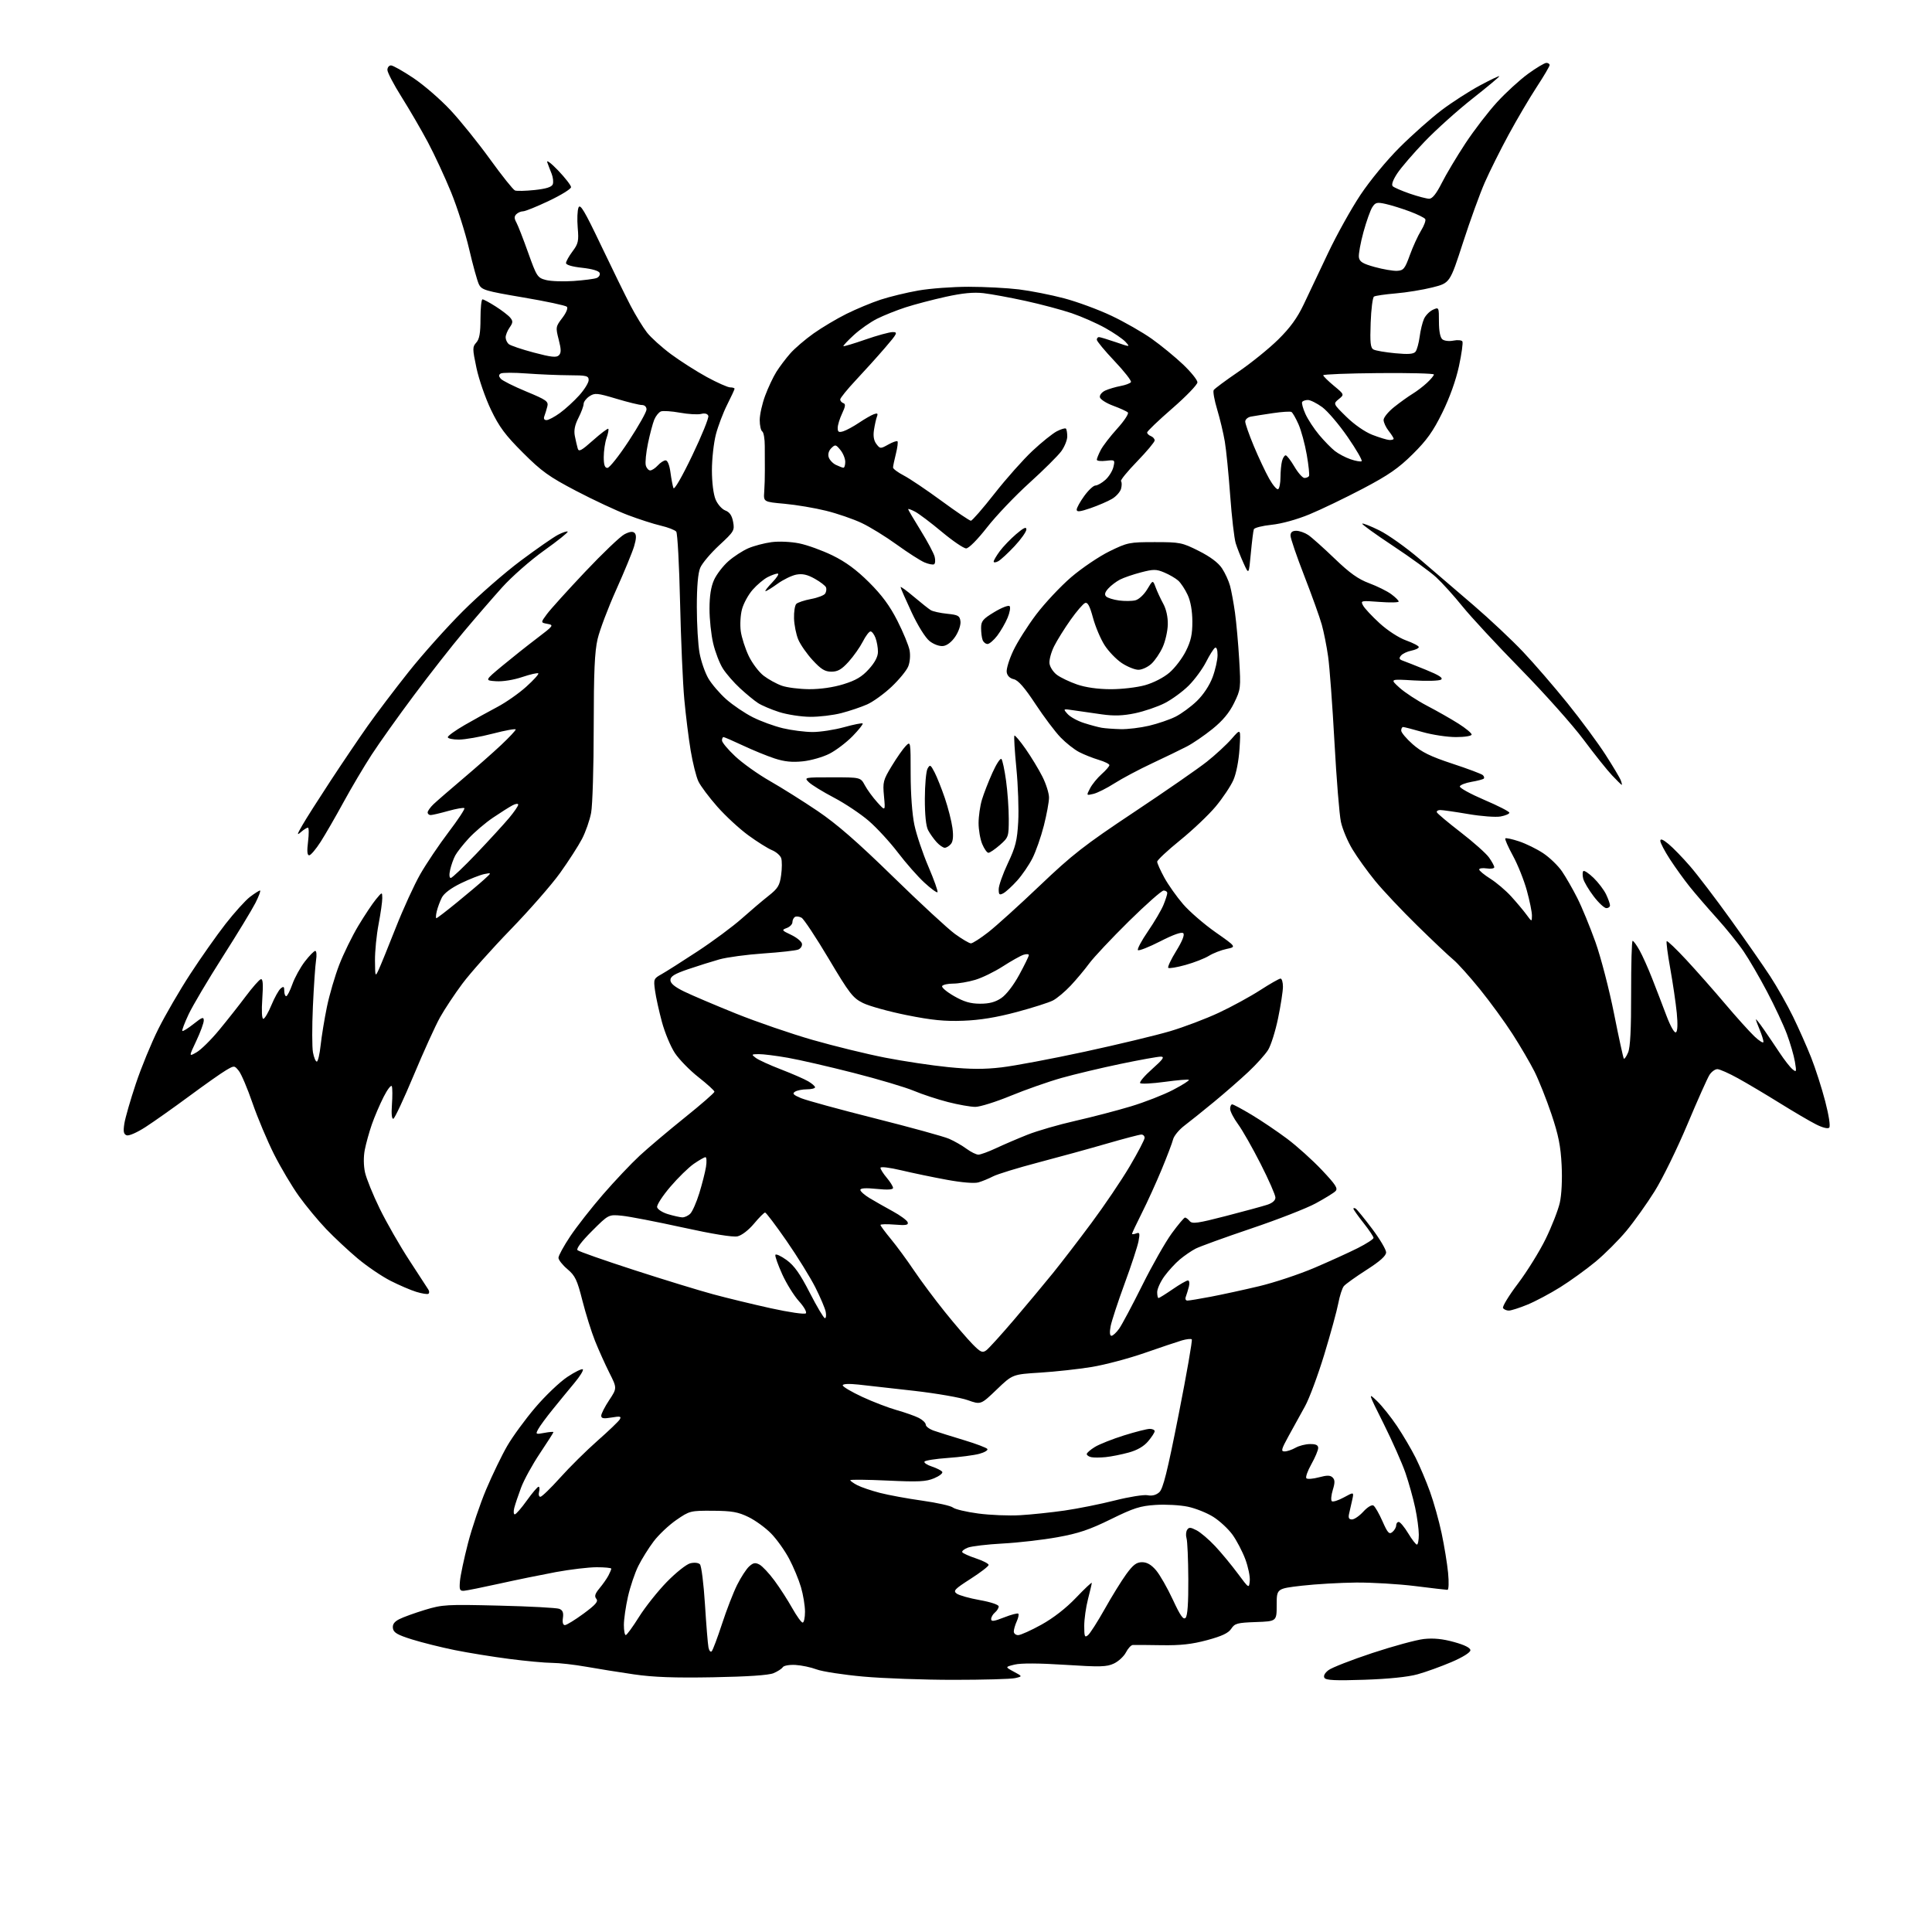 <?xml version="1.0" encoding="UTF-8" standalone="no"?>
<svg 
  version="1.1" 
  xmlns="http://www.w3.org/2000/svg" 
  xmlns:xlink="http://www.w3.org/1999/xlink" 
  xmlns:svg="http://www.w3.org/2000/svg"
  xmlns:rdf="http://www.w3.org/1999/02/22-rdf-syntax-ns#"
  xmlns:cc="http://creativecommons.org/ns#"
  xmlns:dc="http://purl.org/dc/elements/1.1/"
  viewBox="0 0 768 768"
  width="768"
  height="768"
>
<style>svg {background-color: white; }</style>"
<path stroke="none" fill="black" fill-rule="evenodd" d="M379.00,667.76C367.18,667.76 351.02,667.18 343.09,666.46C335.17,665.74 326.84,664.46 324.59,663.61C322.34,662.76 318.56,661.97 316.18,661.84C313.79,661.71 311.55,662.11 311.16,662.74C310.78,663.36 309.12,664.43 307.48,665.12C305.54,665.93 297.15,666.49 283.50,666.74C268.15,667.02 259.67,666.71 252.00,665.59C246.22,664.75 237.68,663.38 233.00,662.55C228.32,661.72 222.23,661.03 219.46,661.02C216.69,661.01 209.04,660.30 202.46,659.45C195.88,658.60 186.13,657.02 180.78,655.94C175.44,654.86 167.79,652.95 163.78,651.70C157.97,649.88 156.44,648.99 156.19,647.27C155.97,645.74 156.70,644.69 158.69,643.66C160.23,642.86 164.83,641.20 168.89,639.96C175.88,637.84 177.49,637.75 198.39,638.26C210.55,638.55 221.33,639.13 222.34,639.54C223.69,640.09 224.07,641.05 223.77,643.14C223.50,644.95 223.79,646.00 224.56,646.00C225.23,646.00 228.56,643.95 231.97,641.45C236.81,637.88 237.91,636.60 237.05,635.56C236.21,634.55 236.52,633.53 238.32,631.36C239.63,629.79 241.22,627.52 241.85,626.32C242.48,625.11 243.00,623.88 243.00,623.57C243.00,623.25 240.39,623.00 237.19,623.00C234.00,623.00 226.69,623.87 220.94,624.93C215.20,626.00 205.10,628.06 198.50,629.53C191.90,630.99 185.60,632.26 184.50,632.35C182.76,632.48 182.54,631.99 182.84,628.50C183.03,626.30 184.46,619.55 186.02,613.50C187.58,607.45 190.85,597.77 193.29,592.00C195.74,586.23 199.48,578.48 201.62,574.79C203.75,571.10 208.77,564.24 212.76,559.54C216.75,554.85 222.50,549.36 225.53,547.35C228.55,545.34 231.32,543.99 231.68,544.34C232.03,544.70 230.53,547.13 228.34,549.74C226.16,552.36 222.28,557.08 219.73,560.24C217.17,563.39 214.57,566.94 213.94,568.12C212.84,570.17 212.94,570.23 216.39,569.59C218.38,569.21 220.00,569.09 220.00,569.30C220.00,569.52 217.57,573.32 214.61,577.75C211.64,582.18 208.28,588.30 207.14,591.36C205.99,594.42 204.77,598.06 204.42,599.46C204.07,600.86 204.17,601.99 204.64,601.98C205.11,601.97 207.27,599.49 209.42,596.48C211.58,593.47 213.68,591.00 214.08,591.00C214.48,591.00 214.58,591.90 214.29,593.00C214.00,594.10 214.24,595.00 214.81,595.00C215.39,595.00 218.93,591.57 222.68,587.39C226.43,583.20 233.10,576.61 237.50,572.73C241.90,568.86 245.89,565.04 246.36,564.24C247.08,563.03 246.54,562.90 243.11,563.48C239.90,564.02 239.00,563.86 239.00,562.76C239.00,561.98 240.42,559.20 242.16,556.58C245.31,551.81 245.31,551.81 242.21,545.66C240.51,542.27 237.95,536.58 236.52,533.00C235.09,529.42 232.84,522.23 231.51,517.00C229.42,508.74 228.64,507.11 225.55,504.50C223.60,502.85 222.00,500.82 222.00,499.99C222.00,499.16 224.09,495.33 226.65,491.49C229.21,487.65 235.09,480.14 239.71,474.81C244.33,469.48 250.89,462.54 254.28,459.40C257.67,456.26 265.75,449.44 272.22,444.24C278.70,439.04 284.00,434.42 284.00,433.98C284.00,433.54 281.15,430.95 277.67,428.21C274.19,425.48 269.97,421.16 268.28,418.61C266.59,416.06 264.27,410.49 263.12,406.22C261.97,401.95 260.73,396.34 260.38,393.75C259.76,389.24 259.86,388.99 262.94,387.28C264.69,386.30 271.17,382.19 277.32,378.15C283.47,374.11 291.36,368.26 294.85,365.15C298.35,362.04 303.15,357.96 305.53,356.09C309.24,353.16 309.95,351.99 310.51,347.89C310.88,345.27 310.89,342.24 310.55,341.17C310.21,340.09 308.56,338.65 306.88,337.95C305.20,337.26 300.96,334.60 297.46,332.04C293.96,329.49 288.41,324.37 285.14,320.66C281.87,316.95 278.48,312.43 277.62,310.61C276.76,308.80 275.38,303.30 274.56,298.41C273.74,293.51 272.60,284.32 272.02,278.00C271.43,271.68 270.68,254.35 270.34,239.50C270.01,224.65 269.32,211.98 268.82,211.34C268.31,210.70 265.56,209.63 262.70,208.96C259.84,208.30 253.90,206.38 249.50,204.71C245.10,203.04 235.88,198.73 229.00,195.13C218.23,189.49 215.30,187.39 207.86,179.95C200.85,172.96 198.45,169.72 195.18,162.91C192.96,158.28 190.36,150.79 189.40,146.26C187.78,138.57 187.78,137.91 189.33,136.18C190.58,134.80 191.00,132.43 191.00,126.67C191.00,122.45 191.36,119.00 191.80,119.00C192.25,119.00 194.61,120.27 197.05,121.83C199.50,123.39 202.10,125.39 202.84,126.29C203.96,127.66 203.92,128.27 202.59,130.18C201.71,131.43 201.00,133.19 201.00,134.10C201.00,135.01 201.57,136.23 202.26,136.80C202.96,137.38 207.44,138.89 212.23,140.16C219.09,141.98 221.19,142.21 222.16,141.24C223.12,140.28 223.11,138.95 222.09,134.98C220.84,130.11 220.89,129.83 223.52,126.39C225.13,124.28 225.86,122.46 225.33,121.93C224.83,121.43 217.03,119.77 207.99,118.24C192.79,115.66 191.46,115.26 190.35,112.97C189.70,111.61 187.96,105.33 186.49,99.00C185.02,92.67 181.81,82.55 179.35,76.50C176.88,70.45 172.71,61.45 170.07,56.50C167.43,51.55 162.73,43.47 159.63,38.55C156.53,33.63 154.00,28.79 154.00,27.80C154.00,26.81 154.64,26.00 155.42,26.00C156.20,26.00 160.21,28.26 164.33,31.02C168.46,33.78 175.08,39.51 179.06,43.77C183.03,48.02 190.13,56.84 194.84,63.36C199.55,69.88 203.99,75.44 204.72,75.72C205.44,76.00 208.98,75.91 212.58,75.53C217.12,75.04 219.31,74.35 219.73,73.27C220.06,72.41 219.86,70.53 219.29,69.10C218.71,67.67 217.93,65.60 217.54,64.50C217.15,63.40 219.12,64.89 221.92,67.82C224.71,70.75 227.00,73.71 227.00,74.40C227.00,75.10 223.06,77.54 218.23,79.83C213.41,82.13 208.78,84.00 207.93,84.00C207.09,84.00 205.88,84.52 205.25,85.15C204.38,86.02 204.38,86.82 205.25,88.40C205.89,89.56 208.00,94.97 209.95,100.44C213.34,109.93 213.66,110.42 217.00,111.30C218.93,111.81 223.88,111.99 228.00,111.70C232.12,111.41 236.26,110.88 237.19,110.51C238.11,110.14 238.64,109.23 238.36,108.49C238.04,107.66 235.35,106.88 231.42,106.45C227.51,106.04 225.00,105.30 225.00,104.58C225.00,103.92 226.16,101.84 227.58,99.94C229.88,96.88 230.11,95.83 229.65,90.50C229.37,87.20 229.51,83.60 229.97,82.50C230.64,80.89 232.36,83.78 238.90,97.50C243.36,106.85 248.65,117.65 250.66,121.50C252.67,125.35 255.61,130.15 257.18,132.17C258.76,134.19 263.07,138.08 266.77,140.82C270.47,143.56 276.88,147.64 281.00,149.89C285.12,152.13 289.29,153.98 290.25,153.99C291.21,153.99 292.00,154.24 292.00,154.53C292.00,154.82 290.68,157.67 289.07,160.86C287.46,164.05 285.44,169.39 284.57,172.72C283.71,176.06 283.00,182.45 283.00,186.93C283.00,191.78 283.59,196.47 284.45,198.54C285.26,200.47 286.98,202.42 288.33,202.93C290.04,203.58 290.95,204.91 291.42,207.44C292.06,210.85 291.81,211.29 285.89,216.76C282.48,219.92 279.08,223.95 278.35,225.72C277.46,227.82 277.00,233.20 277.00,241.28C277.00,248.08 277.48,256.30 278.08,259.57C278.67,262.83 280.24,267.37 281.56,269.65C282.89,271.93 286.11,275.69 288.73,278.01C291.36,280.32 296.08,283.52 299.24,285.11C302.40,286.71 307.80,288.68 311.24,289.49C314.68,290.31 319.98,290.98 323.02,290.99C326.06,290.99 331.68,290.13 335.51,289.07C339.34,288.01 342.67,287.34 342.92,287.59C343.17,287.84 341.38,290.10 338.94,292.61C336.50,295.11 332.36,298.26 329.75,299.60C327.14,300.94 322.37,302.31 319.15,302.64C314.88,303.09 311.81,302.77 307.89,301.49C304.93,300.52 299.28,298.21 295.35,296.36C291.41,294.51 287.92,293.00 287.60,293.00C287.27,293.00 287.00,293.61 287.00,294.35C287.00,295.10 289.36,297.93 292.25,300.64C295.14,303.36 301.32,307.77 306.00,310.44C310.68,313.11 319.23,318.48 325.00,322.38C332.64,327.54 340.81,334.66 355.00,348.51C365.73,358.99 376.81,369.23 379.63,371.28C382.46,373.32 385.30,375.00 385.96,375.00C386.62,375.00 389.71,373.02 392.83,370.59C395.95,368.16 405.18,359.82 413.34,352.04C426.30,339.69 431.05,335.98 450.84,322.81C463.30,314.52 476.31,305.51 479.74,302.79C483.17,300.07 487.61,295.97 489.61,293.67C493.25,289.50 493.25,289.50 492.73,297.62C492.42,302.43 491.42,307.53 490.27,310.12C489.20,312.53 486.06,317.23 483.28,320.57C480.50,323.91 474.12,329.96 469.11,334.02C464.10,338.08 460.00,341.91 460.00,342.54C460.00,343.17 461.28,346.02 462.84,348.88C464.41,351.74 467.77,356.49 470.31,359.43C472.85,362.37 478.66,367.40 483.21,370.59C491.50,376.40 491.50,376.40 487.59,377.22C485.44,377.67 482.29,378.89 480.59,379.94C478.89,380.99 474.69,382.64 471.25,383.59C467.81,384.55 464.73,385.06 464.40,384.73C464.07,384.40 465.49,381.38 467.56,378.03C469.97,374.13 470.98,371.58 470.37,370.97C469.75,370.35 466.46,371.51 461.22,374.19C456.72,376.49 452.73,378.06 452.35,377.69C451.98,377.31 453.75,373.97 456.30,370.25C458.85,366.54 461.62,361.83 462.47,359.78C463.31,357.74 464.00,355.60 464.00,355.03C464.00,354.46 463.36,354.00 462.57,354.00C461.78,354.00 455.55,359.51 448.71,366.25C441.88,372.99 434.80,380.52 432.97,383.00C431.15,385.48 427.82,389.45 425.58,391.83C423.34,394.21 420.19,396.85 418.59,397.69C416.99,398.53 410.46,400.61 404.09,402.31C396.12,404.44 389.51,405.52 382.93,405.76C375.52,406.04 370.46,405.54 360.43,403.53C353.32,402.10 345.49,399.93 343.04,398.71C339.02,396.71 337.69,395.01 329.43,381.12C324.39,372.65 319.53,365.32 318.63,364.81C317.72,364.31 316.54,364.17 315.99,364.50C315.45,364.84 315.00,365.78 315.00,366.59C315.00,367.40 313.99,368.44 312.75,368.90C310.63,369.69 310.74,369.85 314.49,371.62C316.68,372.66 318.61,374.23 318.79,375.13C318.96,376.02 318.29,377.07 317.30,377.47C316.31,377.87 310.10,378.56 303.50,379.01C296.90,379.46 289.02,380.52 286.00,381.36C282.98,382.21 277.35,383.98 273.50,385.29C268.12,387.13 266.50,388.13 266.50,389.59C266.50,390.91 268.19,392.32 272.00,394.17C275.02,395.64 284.25,399.56 292.50,402.89C300.75,406.21 314.50,410.94 323.05,413.39C331.60,415.84 344.56,419.01 351.84,420.43C359.11,421.85 370.41,423.55 376.95,424.20C385.78,425.08 391.22,425.11 398.16,424.29C403.30,423.69 418.20,420.88 431.27,418.05C444.35,415.22 459.58,411.56 465.12,409.92C470.67,408.27 479.38,404.97 484.49,402.58C489.60,400.19 496.99,396.16 500.92,393.62C504.85,391.08 508.50,389.00 509.03,389.00C509.56,389.00 509.99,390.46 509.99,392.25C509.98,394.04 509.11,399.67 508.06,404.76C507.01,409.85 505.23,415.51 504.11,417.33C502.98,419.15 499.46,423.08 496.27,426.07C493.09,429.06 486.94,434.43 482.61,438.00C478.27,441.57 472.98,445.83 470.83,447.45C468.69,449.07 466.65,451.55 466.31,452.95C465.96,454.35 463.92,459.73 461.77,464.90C459.62,470.08 456.10,477.83 453.93,482.13C451.77,486.43 450.00,490.18 450.00,490.45C450.00,490.72 450.74,490.65 451.64,490.31C453.05,489.77 453.18,490.20 452.58,493.40C452.20,495.45 449.70,503.06 447.03,510.31C444.37,517.57 441.87,525.19 441.48,527.25C441.03,529.64 441.16,531.00 441.82,531.00C442.39,531.00 443.77,529.73 444.87,528.18C445.98,526.62 450.11,518.86 454.06,510.93C458.01,502.99 463.29,493.69 465.81,490.25C468.33,486.81 470.69,484.00 471.07,484.00C471.45,484.00 472.28,484.63 472.92,485.40C473.91,486.60 476.09,486.29 487.29,483.39C494.56,481.51 501.96,479.50 503.75,478.91C505.82,478.23 507.00,477.19 507.00,476.05C507.00,475.06 504.37,469.05 501.14,462.70C497.92,456.35 493.87,449.23 492.14,446.88C490.42,444.53 489.00,441.79 489.00,440.80C489.00,439.81 489.37,439.00 489.81,439.00C490.26,439.00 493.75,440.87 497.56,443.16C501.38,445.45 507.70,449.72 511.62,452.65C515.54,455.58 521.77,461.19 525.47,465.11C531.05,471.03 531.96,472.46 530.84,473.53C530.11,474.25 526.58,476.42 523.00,478.36C519.42,480.31 507.91,484.80 497.40,488.34C486.90,491.89 476.94,495.50 475.27,496.36C473.60,497.22 470.77,499.17 468.97,500.68C467.17,502.19 464.42,505.20 462.85,507.36C461.28,509.53 460.00,512.36 460.00,513.65C460.00,514.94 460.24,516.00 460.52,516.00C460.81,516.00 463.34,514.42 466.14,512.50C468.93,510.57 471.67,509.00 472.22,509.00C472.77,509.00 472.95,510.07 472.61,511.41C472.28,512.73 471.73,514.53 471.40,515.41C471.04,516.34 471.30,517.00 472.04,517.00C472.73,517.00 476.95,516.30 481.40,515.45C485.86,514.60 494.45,512.73 500.50,511.29C506.55,509.85 516.45,506.56 522.50,503.98C528.55,501.40 536.31,497.86 539.75,496.13C543.19,494.39 546.00,492.57 546.00,492.08C546.00,491.58 544.20,488.90 542.00,486.12C539.80,483.34 538.00,480.79 538.00,480.47C538.00,480.15 538.41,480.14 538.92,480.45C539.42,480.76 542.35,484.35 545.42,488.43C548.49,492.51 551.00,496.74 551.00,497.83C551.00,499.20 548.62,501.34 543.20,504.81C538.91,507.56 534.86,510.46 534.20,511.26C533.54,512.05 532.55,515.13 531.99,518.10C531.43,521.07 528.91,530.25 526.40,538.50C523.88,546.75 520.45,555.98 518.77,559.00C517.09,562.02 514.17,567.31 512.29,570.75C509.31,576.18 509.10,577.00 510.68,576.96C511.68,576.95 513.62,576.29 515.00,575.50C516.38,574.71 518.96,574.05 520.75,574.04C523.08,574.01 524.00,574.45 524.00,575.60C524.00,576.48 522.78,579.38 521.28,582.05C519.78,584.71 518.90,587.23 519.31,587.64C519.72,588.06 521.96,587.88 524.28,587.26C527.51,586.39 528.79,586.40 529.73,587.32C530.68,588.25 530.70,589.38 529.81,592.26C529.18,594.32 529.00,596.33 529.40,596.74C529.81,597.14 531.96,596.47 534.19,595.25C538.24,593.03 538.24,593.03 537.52,596.27C537.12,598.04 536.56,600.51 536.28,601.75C535.91,603.39 536.22,604.00 537.44,604.00C538.36,604.00 540.39,602.60 541.96,600.88C543.59,599.10 545.30,598.07 545.96,598.47C546.59,598.86 548.21,601.67 549.55,604.71C551.63,609.41 552.22,610.06 553.50,609.00C554.32,608.32 555.00,607.14 555.00,606.38C555.00,605.62 555.46,605.00 556.02,605.00C556.59,605.00 558.27,607.02 559.77,609.50C561.26,611.98 562.83,614.00 563.24,614.00C563.66,614.00 564.00,612.23 564.00,610.07C564.00,607.90 563.35,603.06 562.55,599.32C561.75,595.57 560.01,589.35 558.69,585.50C557.36,581.65 553.47,572.88 550.04,566.00C543.79,553.50 543.79,553.50 547.39,556.94C549.37,558.84 552.96,563.34 555.37,566.94C557.78,570.55 561.10,576.20 562.75,579.50C564.40,582.80 566.97,588.88 568.45,593.00C569.94,597.12 572.02,604.55 573.07,609.50C574.12,614.45 575.28,621.54 575.64,625.25C576.00,629.03 575.89,632.00 575.39,631.99C574.90,631.99 569.12,631.31 562.54,630.49C555.96,629.67 545.38,629.04 539.04,629.09C532.69,629.15 523.00,629.71 517.50,630.34C507.50,631.50 507.50,631.50 507.50,638.00C507.50,644.50 507.50,644.50 499.25,644.79C491.84,645.05 490.83,645.32 489.44,647.45C488.31,649.18 485.74,650.39 479.85,651.98C473.76,653.62 469.33,654.11 461.65,653.99C456.07,653.90 450.95,653.86 450.28,653.91C449.60,653.96 448.38,655.29 447.57,656.87C446.75,658.44 444.61,660.43 442.79,661.28C439.94,662.63 437.35,662.69 423.37,661.79C413.11,661.13 405.83,661.09 403.37,661.69C399.50,662.63 399.50,662.63 403.00,664.52C406.50,666.40 406.50,666.40 403.50,667.08C401.85,667.46 390.82,667.76 379.00,667.76zM542.38,667.73C530.89,668.12 527.08,667.94 526.49,666.98C526.00,666.20 526.61,665.04 528.11,663.90C529.42,662.90 537.25,659.84 545.50,657.11C553.75,654.38 562.98,651.87 566.00,651.53C569.85,651.11 573.46,651.47 578.00,652.73C582.24,653.90 584.50,655.04 584.50,656.00C584.50,656.88 581.48,658.77 577.00,660.69C572.88,662.45 566.80,664.65 563.50,665.56C559.71,666.62 551.94,667.41 542.38,667.73zM282.93,656.39C283.38,655.90 285.22,651.00 287.02,645.50C288.81,640.00 291.52,633.02 293.03,630.00C294.54,626.98 296.69,623.68 297.81,622.67C299.43,621.20 300.25,621.06 301.91,621.95C303.05,622.56 305.72,625.41 307.84,628.28C309.97,631.15 313.15,636.09 314.92,639.25C316.70,642.41 318.56,645.00 319.07,645.00C319.58,645.00 320.00,643.06 320.00,640.68C320.00,638.31 319.28,633.92 318.40,630.93C317.53,627.94 315.41,622.86 313.70,619.64C312.00,616.41 308.78,611.90 306.55,609.61C304.32,607.32 300.25,604.36 297.50,603.03C293.37,601.02 290.92,600.60 283.37,600.55C274.44,600.50 274.13,600.58 268.86,604.21C265.90,606.25 261.85,610.07 259.85,612.71C257.86,615.34 255.11,619.75 253.74,622.50C252.37,625.25 250.52,630.74 249.62,634.70C248.73,638.66 248.00,643.72 248.00,645.95C248.00,648.18 248.34,649.99 248.75,649.97C249.16,649.96 251.53,646.72 254.00,642.77C256.48,638.82 261.45,632.56 265.05,628.86C268.66,625.16 272.85,621.82 274.38,621.44C275.98,621.04 277.60,621.20 278.23,621.83C278.82,622.42 279.72,629.57 280.23,637.70C280.74,645.84 281.37,653.58 281.63,654.89C281.90,656.22 282.48,656.89 282.93,656.39zM432.51,649.99C433.34,649.30 436.32,644.63 439.14,639.62C441.95,634.60 445.81,628.36 447.71,625.75C450.43,622.02 451.78,621.00 454.00,621.00C455.95,621.00 457.67,622.00 459.58,624.25C461.09,626.04 464.08,631.28 466.22,635.89C469.19,642.28 470.39,644.01 471.28,643.12C472.07,642.33 472.42,637.31 472.37,627.73C472.33,619.90 472.02,612.60 471.67,611.50C471.33,610.40 471.43,608.90 471.89,608.16C472.59,607.04 473.23,607.07 475.65,608.32C477.25,609.15 480.59,612.00 483.08,614.66C485.56,617.32 489.59,622.20 492.04,625.50C496.50,631.50 496.50,631.50 496.80,628.42C496.97,626.73 496.16,622.84 495.02,619.78C493.87,616.72 491.58,612.34 489.93,610.06C488.27,607.77 484.86,604.60 482.33,603.00C479.81,601.40 475.23,599.57 472.15,598.93C469.07,598.29 463.33,597.97 459.38,598.23C453.25,598.62 450.65,599.45 441.55,603.93C433.09,608.09 428.72,609.56 420.34,611.07C414.54,612.12 404.77,613.24 398.64,613.57C392.51,613.90 386.27,614.63 384.76,615.20C383.26,615.77 382.25,616.60 382.52,617.04C382.80,617.48 385.27,618.59 388.01,619.50C390.76,620.42 393.00,621.58 393.00,622.09C393.00,622.60 389.76,625.09 385.80,627.63C379.44,631.71 378.80,632.38 380.31,633.49C381.25,634.17 385.39,635.34 389.51,636.07C393.84,636.84 397.00,637.90 397.00,638.58C397.00,639.22 396.32,640.32 395.50,641.00C394.68,641.68 394.00,642.86 394.00,643.61C394.00,644.67 395.12,644.53 399.13,642.95C401.95,641.84 404.50,641.17 404.79,641.46C405.09,641.75 404.80,643.14 404.16,644.54C403.52,645.95 403.00,647.75 403.00,648.55C403.00,649.35 403.79,649.99 404.75,649.99C405.71,649.98 409.88,648.10 414.00,645.82C418.73,643.20 423.81,639.25 427.75,635.11C431.19,631.51 434.00,628.86 434.00,629.23C434.00,629.60 433.32,632.49 432.50,635.66C431.68,638.83 431.00,643.63 431.00,646.33C431.00,650.60 431.20,651.08 432.51,649.99zM405.50,602.32C409.90,602.07 417.85,601.23 423.16,600.47C428.48,599.70 437.47,597.90 443.15,596.46C448.83,595.02 454.69,594.09 456.17,594.38C457.93,594.74 459.55,594.32 460.81,593.21C462.34,591.87 464.01,585.17 468.54,562.24C471.72,546.15 474.07,532.73 473.75,532.42C473.44,532.11 471.68,532.30 469.84,532.83C468.00,533.37 461.32,535.62 455.00,537.82C448.68,540.02 439.23,542.53 434.00,543.39C428.77,544.25 419.55,545.26 413.50,545.64C402.50,546.32 402.50,546.32 396.19,552.38C389.88,558.43 389.88,558.43 384.69,556.58C381.84,555.56 372.30,553.90 363.50,552.89C354.70,551.89 344.69,550.76 341.25,550.39C337.38,549.98 335.00,550.10 335.00,550.70C335.00,551.24 338.49,553.30 342.75,555.28C347.01,557.26 353.20,559.63 356.50,560.56C359.80,561.49 363.74,562.88 365.25,563.65C366.76,564.42 368.00,565.62 368.00,566.32C368.00,567.03 369.46,568.11 371.25,568.73C373.04,569.35 378.43,571.04 383.22,572.48C388.02,573.93 392.20,575.51 392.50,576.00C392.81,576.50 391.36,577.36 389.28,577.92C387.20,578.48 381.56,579.22 376.75,579.56C371.94,579.90 367.78,580.55 367.49,581.01C367.21,581.47 368.55,582.36 370.48,582.99C372.40,583.63 374.24,584.57 374.56,585.09C374.88,585.62 373.42,586.76 371.32,587.64C368.11,588.99 365.13,589.13 352.75,588.55C344.64,588.17 338.00,588.10 338.00,588.40C338.00,588.70 339.26,589.60 340.79,590.39C342.33,591.19 346.37,592.56 349.77,593.44C353.17,594.32 360.77,595.72 366.65,596.54C372.54,597.37 378.01,598.60 378.81,599.27C379.62,599.95 384.15,601.02 388.89,601.65C393.63,602.28 401.10,602.58 405.50,602.32zM439.50,579.23C437.30,579.45 434.71,579.46 433.75,579.24C432.79,579.03 432.00,578.47 432.00,578.01C432.00,577.54 433.46,576.27 435.25,575.18C437.04,574.09 442.24,572.03 446.80,570.60C451.37,569.17 455.98,568.00 457.05,568.00C458.12,568.00 459.00,568.42 459.00,568.92C459.00,569.43 457.84,571.23 456.41,572.92C454.69,574.96 452.10,576.47 448.66,577.41C445.82,578.19 441.70,579.01 439.50,579.23zM392.05,536.78C393.02,536.08 398.03,530.55 403.19,524.50C408.34,518.45 415.29,510.12 418.62,506.00C421.95,501.88 428.82,492.94 433.87,486.14C438.93,479.34 445.76,469.24 449.04,463.70C452.32,458.15 455.00,453.02 455.00,452.30C455.00,451.59 454.42,451.00 453.71,451.00C453.00,451.00 446.81,452.63 439.96,454.61C433.11,456.60 420.84,459.98 412.71,462.11C404.57,464.25 396.50,466.73 394.77,467.62C393.03,468.52 390.41,469.60 388.93,470.02C387.30,470.49 382.36,470.08 376.37,468.98C370.94,467.99 362.79,466.29 358.25,465.21C353.54,464.10 350.00,463.67 350.00,464.23C350.00,464.77 351.12,466.55 352.50,468.18C353.88,469.82 355.00,471.63 355.00,472.21C355.00,472.92 352.84,473.05 348.50,472.61C344.16,472.17 342.00,472.30 342.00,473.01C342.00,473.59 343.66,475.06 345.69,476.28C347.71,477.50 351.85,479.85 354.87,481.50C357.90,483.15 360.57,485.12 360.82,485.88C361.17,486.99 360.11,487.17 355.63,486.80C352.53,486.55 350.00,486.61 350.00,486.94C350.00,487.27 351.86,489.78 354.13,492.52C356.40,495.26 360.53,500.88 363.30,505.00C366.08,509.12 371.61,516.55 375.60,521.50C379.58,526.45 384.52,532.20 386.56,534.28C389.79,537.56 390.52,537.89 392.05,536.78zM327.91,524.00C328.35,524.00 328.51,522.87 328.24,521.50C327.98,520.12 326.12,515.74 324.11,511.75C322.09,507.76 316.94,499.44 312.65,493.25C308.36,487.06 304.53,482.00 304.14,482.00C303.74,482.00 301.76,483.99 299.73,486.42C297.56,489.01 294.85,491.09 293.16,491.47C291.34,491.86 283.27,490.56 271.39,487.94C261.00,485.66 250.12,483.55 247.21,483.27C241.92,482.75 241.92,482.75 235.28,489.39C231.18,493.48 228.99,496.39 229.57,496.96C230.08,497.47 240.18,501.01 252.00,504.84C263.82,508.67 278.00,513.02 283.50,514.50C289.00,515.99 299.34,518.49 306.49,520.07C313.70,521.65 319.85,522.55 320.33,522.07C320.81,521.59 319.59,519.44 317.58,517.23C315.60,515.03 312.61,510.22 310.94,506.53C309.27,502.83 308.04,499.38 308.22,498.85C308.39,498.32 310.38,499.22 312.63,500.84C315.73,503.09 317.97,506.24 321.90,513.90C324.75,519.46 327.46,524.00 327.91,524.00zM599.81,520.98C598.88,520.99 597.83,520.53 597.48,519.97C597.13,519.40 599.80,515.01 603.43,510.22C607.05,505.42 612.00,497.45 614.42,492.50C616.84,487.55 619.37,481.08 620.04,478.13C620.77,474.91 621.06,468.91 620.77,463.13C620.40,455.61 619.51,451.17 616.70,442.83C614.72,436.96 611.69,429.36 609.97,425.93C608.24,422.51 604.34,415.84 601.30,411.11C598.26,406.37 592.42,398.35 588.31,393.27C584.20,388.20 579.42,382.87 577.67,381.44C575.93,380.01 569.49,373.93 563.37,367.92C557.24,361.92 549.72,353.94 546.66,350.19C543.59,346.44 539.52,340.78 537.61,337.60C535.69,334.43 533.63,329.52 533.03,326.68C532.42,323.85 531.27,309.60 530.47,295.02C529.67,280.43 528.54,265.12 527.95,261.00C527.37,256.88 526.23,251.15 525.42,248.27C524.62,245.39 521.49,236.69 518.48,228.94C515.46,221.19 513.00,213.98 513.00,212.92C513.00,211.59 513.70,211.00 515.28,211.00C516.53,211.00 518.67,211.75 520.03,212.66C521.39,213.57 526.10,217.78 530.50,222.01C536.55,227.83 539.91,230.22 544.29,231.85C547.48,233.04 551.42,234.99 553.04,236.19C554.67,237.39 556.00,238.71 556.00,239.11C556.00,239.52 552.57,239.59 548.38,239.27C540.97,238.71 540.79,238.75 541.85,240.71C542.44,241.82 545.40,244.99 548.42,247.75C551.60,250.66 556.03,253.53 558.95,254.58C561.73,255.58 564.00,256.77 564.00,257.22C564.00,257.68 562.66,258.32 561.02,258.65C559.38,258.97 557.53,259.86 556.91,260.61C556.03,261.67 556.19,262.12 557.64,262.63C558.66,262.99 562.80,264.63 566.84,266.27C572.07,268.40 573.80,269.52 572.84,270.16C572.10,270.65 567.23,270.80 562.00,270.48C552.50,269.91 552.50,269.91 556.31,273.36C558.40,275.26 563.35,278.50 567.31,280.57C571.26,282.63 576.86,285.82 579.75,287.65C582.64,289.48 585.00,291.43 585.00,291.99C585.00,292.56 582.30,293.00 578.75,293.00C575.31,293.00 569.35,292.10 565.50,291.00C561.65,289.90 558.17,289.00 557.75,289.00C557.34,289.00 557.00,289.64 557.00,290.42C557.00,291.19 559.06,293.64 561.58,295.86C565.13,298.99 568.63,300.70 577.33,303.57C583.47,305.59 588.92,307.64 589.43,308.11C589.95,308.58 590.12,309.21 589.82,309.51C589.52,309.81 587.34,310.39 584.97,310.79C582.60,311.20 580.50,312.01 580.30,312.59C580.11,313.18 584.46,315.58 589.97,317.94C595.49,320.29 600.00,322.60 600.00,323.07C600.00,323.53 598.44,324.20 596.54,324.56C594.63,324.92 588.84,324.49 583.66,323.60C578.49,322.72 573.48,322.00 572.54,322.00C571.60,322.00 570.98,322.40 571.17,322.90C571.35,323.39 575.62,326.97 580.65,330.85C585.68,334.73 590.74,339.23 591.90,340.86C593.05,342.48 594.00,344.22 594.00,344.73C594.00,345.24 592.65,345.46 591.00,345.21C589.35,344.97 588.00,345.16 588.00,345.64C588.00,346.11 589.98,347.75 592.40,349.28C594.82,350.80 598.53,353.95 600.66,356.28C602.78,358.60 605.51,361.85 606.73,363.50C608.94,366.50 608.94,366.50 608.97,363.98C608.99,362.59 608.07,358.09 606.94,353.98C605.81,349.87 603.31,343.63 601.39,340.13C599.48,336.63 598.12,333.54 598.39,333.28C598.65,333.01 601.10,333.54 603.83,334.45C606.57,335.35 610.88,337.47 613.43,339.16C615.98,340.85 619.34,344.09 620.90,346.36C622.46,348.64 625.21,353.43 627.01,357.00C628.82,360.57 632.05,368.44 634.21,374.47C636.36,380.50 639.69,393.31 641.60,402.92C643.51,412.54 645.27,420.60 645.51,420.84C645.75,421.08 646.51,419.98 647.19,418.39C648.06,416.38 648.43,409.21 648.40,394.75C648.38,383.34 648.64,374.00 648.99,374.00C649.35,374.00 650.58,375.69 651.73,377.75C652.89,379.81 655.16,384.88 656.77,389.00C658.39,393.12 660.94,399.76 662.44,403.75C664.03,407.96 665.61,410.74 666.21,410.37C666.86,409.97 666.98,407.16 666.54,402.62C666.15,398.70 664.99,390.80 663.96,385.04C662.92,379.29 662.29,374.38 662.54,374.13C662.79,373.87 666.31,377.23 670.35,381.58C674.39,385.94 681.32,393.77 685.73,399.00C690.15,404.23 695.40,410.05 697.38,411.95C699.37,413.84 701.00,414.84 701.00,414.16C701.00,413.49 700.33,411.32 699.50,409.35C698.67,407.37 698.00,405.52 698.00,405.23C698.00,404.94 699.38,406.68 701.07,409.10C702.75,411.52 705.63,415.77 707.46,418.54C709.30,421.32 711.57,424.23 712.52,425.02C714.13,426.36 714.20,426.15 713.50,422.02C713.09,419.58 711.65,414.64 710.31,411.04C708.97,407.44 705.42,399.86 702.43,394.20C699.45,388.53 695.26,381.33 693.12,378.20C690.99,375.06 686.20,369.12 682.48,365.00C678.76,360.88 673.90,355.25 671.70,352.50C669.49,349.75 665.96,344.84 663.84,341.59C661.73,338.35 660.00,335.04 660.00,334.26C660.00,333.27 661.00,333.65 663.25,335.50C665.04,336.97 668.90,340.95 671.83,344.34C674.77,347.73 682.02,357.25 687.95,365.50C693.88,373.75 700.97,383.93 703.70,388.12C706.43,392.31 710.50,399.51 712.75,404.12C715.00,408.73 718.24,416.03 719.95,420.35C721.66,424.67 724.18,432.51 725.55,437.78C727.02,443.46 727.67,447.73 727.14,448.26C726.60,448.80 724.46,448.26 721.87,446.94C719.47,445.73 713.00,441.93 707.50,438.51C702.00,435.09 694.53,430.65 690.90,428.65C687.28,426.64 683.57,425.00 682.68,425.00C681.78,425.00 680.38,426.01 679.57,427.25C678.76,428.49 674.79,437.38 670.75,447.00C666.70,456.63 660.87,468.55 657.77,473.50C654.68,478.45 649.63,485.53 646.56,489.24C643.49,492.94 637.94,498.49 634.24,501.56C630.53,504.62 624.22,509.19 620.21,511.69C616.20,514.20 610.35,517.31 607.21,518.60C604.07,519.90 600.74,520.96 599.81,520.98zM170.27,514.31C169.84,514.56 167.70,514.21 165.50,513.54C163.30,512.87 158.68,510.89 155.24,509.14C151.80,507.39 145.95,503.42 142.24,500.32C138.53,497.21 132.88,491.93 129.68,488.59C126.48,485.24 121.60,479.35 118.84,475.50C116.07,471.65 111.62,464.15 108.94,458.84C106.27,453.53 102.42,444.39 100.39,438.53C98.37,432.66 95.91,426.88 94.93,425.68C93.16,423.50 93.16,423.50 89.83,425.45C88.00,426.52 81.41,431.16 75.18,435.77C68.95,440.37 61.16,445.88 57.86,448.01C54.42,450.23 51.21,451.63 50.33,451.30C49.13,450.84 48.94,449.79 49.44,446.60C49.80,444.35 51.84,437.24 53.99,430.82C56.13,424.39 60.16,414.59 62.94,409.03C65.72,403.47 71.42,393.65 75.62,387.21C79.81,380.77 86.13,371.80 89.66,367.27C93.19,362.75 97.56,357.91 99.38,356.52C101.20,355.14 102.99,354.00 103.36,354.00C103.73,354.00 102.91,356.22 101.54,358.93C100.16,361.64 94.29,371.30 88.49,380.39C82.69,389.49 76.62,399.73 75.00,403.16C73.38,406.59 72.25,409.58 72.48,409.82C72.72,410.05 74.73,408.80 76.95,407.04C80.38,404.32 81.00,404.11 81.00,405.67C81.00,406.67 79.66,410.33 78.02,413.79C75.04,420.09 75.04,420.09 78.16,418.29C79.88,417.31 83.89,413.35 87.07,409.50C90.26,405.65 95.03,399.60 97.68,396.06C100.33,392.53 103.02,389.46 103.66,389.26C104.50,388.99 104.67,391.09 104.27,396.95C103.93,401.80 104.09,405.00 104.67,405.00C105.20,405.00 106.65,402.55 107.88,399.57C109.12,396.58 110.78,393.60 111.57,392.94C112.73,391.98 113.00,392.15 113.00,393.88C113.00,395.04 113.34,396.00 113.77,396.00C114.19,396.00 115.29,393.86 116.22,391.24C117.15,388.62 119.38,384.57 121.17,382.24C122.96,379.91 124.83,378.00 125.32,378.00C125.82,378.00 125.96,379.69 125.63,381.75C125.31,383.81 124.75,392.07 124.38,400.10C124.02,408.13 124.03,416.34 124.41,418.35C124.78,420.36 125.47,422.00 125.93,422.00C126.39,422.00 127.08,419.07 127.46,415.48C127.85,411.90 128.97,405.04 129.96,400.23C130.95,395.43 133.16,387.90 134.86,383.50C136.56,379.10 139.98,372.12 142.45,368.00C144.93,363.88 148.07,359.15 149.44,357.50C151.93,354.50 151.93,354.50 151.96,357.00C151.98,358.38 151.32,363.03 150.50,367.34C149.67,371.65 149.03,378.17 149.06,381.84C149.13,388.32 149.16,388.42 150.52,385.50C151.29,383.85 154.34,376.34 157.31,368.82C160.27,361.30 164.66,351.70 167.07,347.49C169.48,343.28 174.53,335.78 178.29,330.82C182.06,325.86 184.90,321.56 184.60,321.26C184.30,320.97 181.43,321.46 178.21,322.36C175.00,323.26 171.84,324.00 171.18,324.00C170.53,324.00 170.00,323.53 170.00,322.95C170.00,322.38 171.04,320.92 172.31,319.70C173.58,318.49 178.87,313.91 184.06,309.51C189.25,305.12 196.09,299.09 199.25,296.11C202.41,293.13 205.00,290.37 205.00,289.98C205.00,289.59 200.90,290.33 195.89,291.63C190.88,292.94 184.80,294.00 182.39,294.00C179.98,294.00 178.00,293.57 178.00,293.04C178.00,292.52 181.04,290.33 184.75,288.19C188.46,286.05 194.27,282.84 197.66,281.05C201.05,279.27 206.23,275.65 209.16,273.01C212.10,270.37 214.27,267.97 213.99,267.68C213.71,267.39 210.85,268.04 207.63,269.12C204.21,270.28 199.88,270.98 197.22,270.80C192.67,270.50 192.67,270.50 199.58,264.75C203.39,261.59 209.62,256.64 213.43,253.75C220.07,248.71 220.24,248.48 217.63,248.00C214.90,247.50 214.90,247.50 217.41,244.11C218.79,242.24 225.62,234.69 232.57,227.33C239.53,219.96 246.57,213.24 248.23,212.38C250.33,211.30 251.55,211.15 252.28,211.88C253.02,212.62 252.95,214.21 252.06,217.19C251.36,219.52 248.16,227.30 244.94,234.47C241.72,241.64 238.40,250.43 237.56,254.00C236.38,259.03 236.03,266.96 236.01,289.11C236.01,304.85 235.54,320.15 234.98,323.10C234.42,326.06 232.79,330.73 231.35,333.49C229.92,336.24 226.00,342.32 222.65,347.00C219.30,351.68 210.44,361.80 202.98,369.50C195.51,377.20 186.89,386.88 183.82,391.00C180.74,395.12 176.72,401.19 174.89,404.47C173.06,407.76 168.37,418.08 164.47,427.41C160.57,436.74 156.93,444.52 156.38,444.71C155.74,444.92 155.53,442.84 155.80,439.11C156.03,435.85 156.02,432.58 155.77,431.84C155.52,431.10 154.06,432.96 152.52,435.98C150.99,438.99 148.87,443.94 147.81,446.98C146.76,450.01 145.50,454.55 145.01,457.06C144.47,459.83 144.51,463.35 145.10,466.06C145.64,468.50 148.28,475.00 150.97,480.50C153.66,486.00 158.95,495.23 162.72,501.00C166.50,506.77 169.91,512.03 170.31,512.68C170.71,513.33 170.69,514.06 170.27,514.31zM271.18,483.92C272.10,483.97 273.55,483.30 274.40,482.45C275.25,481.60 276.86,477.94 277.98,474.32C279.10,470.69 280.30,465.98 280.64,463.86C280.98,461.74 280.88,460.00 280.43,460.00C279.98,460.00 277.90,461.19 275.81,462.63C273.72,464.08 269.51,468.19 266.46,471.77C263.40,475.35 261.04,478.98 261.21,479.86C261.38,480.73 263.31,481.98 265.51,482.64C267.70,483.30 270.26,483.88 271.18,483.92zM388.94,458.99C389.80,458.98 392.98,457.82 396.00,456.40C399.02,454.98 404.65,452.57 408.50,451.04C412.35,449.52 420.90,447.04 427.50,445.55C434.10,444.05 444.00,441.47 449.50,439.81C455.00,438.16 462.55,435.21 466.28,433.26C470.01,431.32 472.85,429.52 472.60,429.26C472.35,429.01 468.05,429.36 463.05,430.05C458.05,430.73 453.63,430.96 453.23,430.56C452.83,430.16 454.98,427.63 458.00,424.95C462.31,421.12 463.06,420.06 461.45,420.03C460.33,420.01 453.13,421.31 445.45,422.91C437.78,424.51 427.23,427.02 422.01,428.49C416.78,429.96 407.69,433.16 401.80,435.58C395.90,438.01 389.56,440.00 387.70,440.00C385.84,440.00 380.95,439.14 376.83,438.08C372.71,437.03 366.61,435.02 363.28,433.62C359.94,432.21 349.18,429.01 339.35,426.50C329.53,423.99 317.73,421.27 313.12,420.47C308.51,419.66 303.33,419.01 301.62,419.03C298.66,419.06 298.60,419.14 300.44,420.53C301.51,421.34 306.01,423.40 310.44,425.10C314.87,426.81 319.74,428.93 321.25,429.82C322.76,430.70 324.00,431.78 324.00,432.22C324.00,432.65 322.54,433.01 320.75,433.02C318.96,433.02 316.83,433.45 316.02,433.97C314.85,434.71 315.36,435.25 318.40,436.52C320.53,437.41 333.80,441.04 347.89,444.59C361.97,448.14 375.20,451.78 377.28,452.69C379.36,453.59 382.48,455.38 384.22,456.67C385.96,457.95 388.09,459.00 388.94,458.99zM389.60,398.99C393.25,399.00 395.65,398.36 398.03,396.75C400.00,395.42 402.91,391.65 405.16,387.50C407.26,383.65 408.98,380.13 408.98,379.68C408.99,379.23 408.04,379.17 406.86,379.54C405.69,379.92 402.01,381.98 398.69,384.12C395.36,386.27 390.40,388.70 387.64,389.51C384.89,390.33 380.95,391.00 378.88,391.00C376.81,391.00 374.85,391.43 374.52,391.96C374.20,392.49 376.31,394.28 379.22,395.95C383.19,398.23 385.76,398.98 389.60,398.99zM173.47,365.00C173.74,365.00 177.41,362.19 181.62,358.75C185.83,355.31 190.68,351.23 192.39,349.67C195.50,346.85 195.50,346.85 192.50,347.46C190.85,347.80 186.68,349.44 183.24,351.10C179.27,353.03 176.49,355.12 175.63,356.82C174.89,358.29 173.98,360.74 173.62,362.25C173.26,363.76 173.19,365.00 173.47,365.00zM638.55,361.00C637.75,361.00 635.48,358.90 633.52,356.32C631.56,353.75 629.68,350.58 629.35,349.28C629.03,347.97 629.05,346.62 629.39,346.27C629.74,345.92 631.58,347.14 633.48,348.98C635.37,350.81 637.62,353.78 638.46,355.56C639.31,357.34 640.00,359.30 640.00,359.90C640.00,360.51 639.35,361.00 638.55,361.00zM398.84,355.09C397.27,355.92 397.00,355.68 397.00,353.47C397.00,352.04 398.64,347.41 400.63,343.18C403.71,336.67 404.34,334.15 404.76,326.67C405.03,321.81 404.70,312.22 404.02,305.35C403.35,298.49 403.00,292.67 403.24,292.42C403.49,292.18 405.50,294.57 407.72,297.74C409.93,300.91 412.93,305.85 414.37,308.72C415.82,311.59 417.00,315.34 417.00,317.05C417.00,318.76 416.07,323.80 414.94,328.24C413.81,332.67 411.77,338.50 410.40,341.19C409.04,343.87 406.30,347.88 404.30,350.09C402.31,352.30 399.85,354.55 398.84,355.09zM372.66,354.67C372.38,354.95 370.03,353.23 367.44,350.84C364.84,348.45 360.12,343.09 356.95,338.93C353.78,334.76 348.55,329.08 345.34,326.31C342.13,323.54 335.90,319.38 331.50,317.07C327.10,314.76 322.61,312.00 321.53,310.94C319.58,309.02 319.67,309.00 330.82,309.00C342.09,309.00 342.09,309.00 343.80,312.18C344.73,313.92 346.95,316.96 348.73,318.93C351.96,322.50 351.96,322.50 351.40,316.50C350.87,310.89 351.07,310.11 354.48,304.50C356.48,301.20 358.99,297.61 360.06,296.53C361.98,294.57 362.00,294.67 362.00,307.71C362.00,315.48 362.60,323.75 363.48,327.89C364.29,331.75 366.80,339.24 369.07,344.53C371.33,349.83 372.95,354.39 372.66,354.67zM179.19,349.00C179.73,349.00 184.35,344.61 189.46,339.25C194.56,333.89 200.37,327.54 202.37,325.16C204.37,322.77 206.00,320.39 206.00,319.87C206.00,319.35 204.99,319.46 203.75,320.12C202.51,320.77 199.02,322.98 196.00,325.02C192.97,327.06 188.64,330.76 186.36,333.22C184.09,335.69 181.65,338.78 180.96,340.08C180.26,341.39 179.35,343.93 178.95,345.73C178.50,347.70 178.60,349.00 179.19,349.00zM122.90,340.00C122.11,340.00 121.98,338.32 122.46,334.50C122.83,331.48 122.81,329.00 122.40,329.00C121.99,329.00 120.75,329.79 119.64,330.75C117.93,332.23 118.01,331.81 120.21,328.00C121.63,325.52 126.64,317.65 131.33,310.50C136.02,303.35 142.70,293.47 146.18,288.54C149.66,283.61 156.99,273.93 162.47,267.04C167.95,260.14 177.63,249.32 183.97,242.99C190.31,236.65 200.68,227.61 207.00,222.89C213.32,218.17 220.00,213.53 221.84,212.58C223.68,211.63 225.40,211.07 225.66,211.33C225.93,211.59 221.72,214.97 216.30,218.83C210.80,222.76 203.43,229.24 199.57,233.53C195.78,237.75 188.90,245.70 184.29,251.20C179.67,256.69 170.80,268.01 164.58,276.35C158.35,284.68 150.78,295.32 147.74,300.00C144.70,304.68 139.67,313.17 136.56,318.87C133.45,324.57 129.36,331.66 127.47,334.62C125.57,337.58 123.52,340.00 122.90,340.00zM392.91,339.00C392.36,339.00 391.25,337.44 390.45,335.53C389.65,333.62 389.00,329.87 389.00,327.19C389.00,324.51 389.60,320.33 390.33,317.91C391.06,315.48 392.93,310.67 394.49,307.21C396.04,303.74 397.66,301.27 398.08,301.71C398.50,302.14 399.33,306.02 399.92,310.32C400.52,314.62 401.00,321.44 401.00,325.47C401.00,332.60 400.91,332.87 397.47,335.90C395.52,337.60 393.47,339.00 392.91,339.00zM375.55,337.00C374.89,337.00 373.43,335.99 372.30,334.75C371.17,333.51 369.66,331.38 368.93,330.00C368.09,328.40 367.63,323.88 367.64,317.46C367.66,311.93 368.14,306.57 368.72,305.53C369.68,303.82 369.92,303.95 371.51,307.02C372.47,308.87 374.31,313.50 375.61,317.31C376.90,321.12 378.25,326.43 378.61,329.11C379.05,332.40 378.85,334.48 378.01,335.49C377.32,336.32 376.21,337.00 375.55,337.00zM434.66,315.58C431.81,316.26 431.81,316.26 433.31,313.38C434.13,311.80 436.19,309.26 437.90,307.74C439.60,306.23 441.00,304.61 441.00,304.15C441.00,303.69 439.09,302.75 436.75,302.05C434.41,301.35 430.93,299.97 429.00,298.97C427.07,297.98 423.75,295.36 421.60,293.14C419.46,290.93 414.96,284.95 411.60,279.85C407.30,273.31 404.76,270.41 403.00,270.00C401.40,269.63 400.38,268.61 400.18,267.17C400.00,265.93 401.16,262.12 402.77,258.71C404.37,255.29 408.48,248.80 411.89,244.28C415.31,239.76 421.57,233.09 425.80,229.45C430.04,225.82 436.88,221.20 441.00,219.17C448.19,215.65 448.93,215.50 459.03,215.50C469.06,215.50 469.88,215.66 476.53,219.00C481.09,221.29 484.28,223.68 485.75,225.90C486.99,227.77 488.44,230.92 488.97,232.90C489.50,234.88 490.38,239.65 490.92,243.50C491.46,247.35 492.22,255.76 492.60,262.20C493.27,273.58 493.21,274.04 490.56,279.47C488.66,283.35 486.05,286.48 481.98,289.77C478.76,292.37 474.18,295.50 471.81,296.73C469.44,297.96 463.23,300.97 458.00,303.42C452.77,305.87 446.02,309.46 443.00,311.39C439.98,313.32 436.22,315.21 434.66,315.58zM644.67,312.00C644.53,312.00 642.80,310.31 640.85,308.25C638.89,306.19 633.77,299.77 629.47,294.00C625.17,288.23 613.93,275.62 604.50,266.00C595.06,256.38 584.63,245.12 581.31,241.00C577.99,236.88 573.30,231.69 570.89,229.47C568.47,227.25 560.78,221.65 553.78,217.02C546.78,212.39 541.26,208.40 541.51,208.16C541.76,207.91 544.82,209.11 548.32,210.84C551.81,212.56 559.02,217.69 564.33,222.23C569.64,226.78 579.28,235.04 585.75,240.60C592.21,246.15 601.10,254.51 605.50,259.17C609.90,263.83 617.83,273.01 623.12,279.57C628.41,286.13 635.20,295.32 638.21,300.00C641.22,304.68 643.97,309.29 644.31,310.25C644.66,311.21 644.82,312.00 644.67,312.00zM445.50,289.85C448.25,289.92 453.33,289.30 456.78,288.49C460.24,287.67 464.96,286.06 467.28,284.90C469.60,283.74 473.42,280.94 475.76,278.68C478.36,276.16 480.79,272.50 482.01,269.24C483.10,266.32 484.00,262.34 484.00,260.40C484.00,258.27 483.60,257.13 482.98,257.51C482.42,257.86 480.82,260.40 479.42,263.16C478.02,265.92 474.92,270.13 472.53,272.53C470.13,274.92 465.83,278.06 462.97,279.52C460.11,280.97 454.81,282.77 451.20,283.53C446.40,284.53 442.87,284.65 438.07,283.98C434.46,283.48 429.48,282.76 427.00,282.39C422.50,281.71 422.50,281.71 424.37,283.81C425.39,284.97 428.32,286.59 430.87,287.40C433.42,288.22 436.62,289.08 438.00,289.31C439.38,289.54 442.75,289.78 445.50,289.85zM322.04,284.95C318.44,284.92 312.90,284.06 309.73,283.05C306.56,282.03 302.77,280.42 301.32,279.47C299.86,278.52 296.66,275.89 294.20,273.62C291.73,271.35 288.65,267.81 287.35,265.75C286.04,263.69 284.31,259.19 283.50,255.75C282.69,252.31 282.03,246.12 282.04,242.00C282.04,236.89 282.62,233.22 283.86,230.49C284.87,228.29 287.42,224.96 289.54,223.10C291.66,221.23 295.22,218.92 297.45,217.95C299.68,216.99 303.83,215.89 306.68,215.51C309.64,215.12 314.37,215.33 317.68,216.00C320.88,216.64 326.84,218.80 330.93,220.79C336.15,223.34 340.45,226.50 345.44,231.46C350.53,236.52 353.70,240.81 356.71,246.73C359.02,251.26 361.20,256.56 361.57,258.50C361.95,260.56 361.72,263.26 361.01,264.97C360.35,266.58 357.37,270.20 354.40,273.01C351.43,275.81 347.06,278.97 344.69,280.02C342.32,281.07 337.72,282.62 334.48,283.46C331.23,284.31 325.64,284.98 322.04,284.95zM321.64,273.96C326.09,273.98 331.25,273.24 335.28,271.99C340.22,270.47 342.65,269.03 345.39,265.99C347.81,263.31 349.00,261.03 349.00,259.06C349.00,257.45 348.56,254.98 348.02,253.57C347.49,252.15 346.60,251.00 346.05,251.00C345.49,251.00 344.11,252.82 342.98,255.05C341.84,257.27 339.31,260.87 337.34,263.05C334.57,266.11 333.03,267.00 330.51,267.00C327.93,267.00 326.39,266.06 323.05,262.44C320.74,259.93 318.16,256.23 317.32,254.22C316.47,252.20 315.72,248.43 315.64,245.83C315.56,243.23 315.97,240.63 316.54,240.06C317.11,239.49 319.76,238.61 322.42,238.11C325.08,237.62 327.60,236.64 328.03,235.95C328.46,235.25 328.61,234.15 328.36,233.50C328.11,232.85 326.10,231.30 323.89,230.06C320.94,228.40 318.99,227.97 316.55,228.42C314.73,228.77 311.39,230.39 309.13,232.02C306.87,233.66 304.70,235.00 304.31,235.00C303.92,235.00 305.13,233.43 307.00,231.50C308.87,229.57 309.83,228.00 309.15,228.00C308.46,228.00 306.64,228.65 305.10,229.45C303.56,230.25 300.90,232.49 299.19,234.44C297.48,236.38 295.58,239.86 294.96,242.17C294.33,244.47 294.12,248.41 294.47,250.93C294.82,253.44 296.25,257.87 297.63,260.76C299.02,263.65 301.69,267.19 303.58,268.63C305.46,270.06 308.68,271.84 310.75,272.57C312.81,273.31 317.72,273.93 321.64,273.96zM441.43,273.97C445.81,273.99 451.96,273.27 455.15,272.38C458.53,271.43 462.56,269.36 464.87,267.38C467.05,265.52 469.99,261.66 471.41,258.80C473.42,254.78 474.00,252.13 473.98,247.05C473.96,242.85 473.30,239.06 472.12,236.50C471.11,234.30 469.41,231.73 468.35,230.79C467.29,229.85 464.80,228.40 462.81,227.57C459.61,226.23 458.55,226.23 453.55,227.53C450.44,228.34 446.68,229.63 445.20,230.40C443.71,231.17 441.63,232.75 440.57,233.92C439.22,235.41 438.96,236.36 439.70,237.10C440.28,237.68 442.59,238.40 444.82,238.70C447.05,239.00 449.99,238.97 451.34,238.63C452.72,238.28 454.77,236.37 456.04,234.26C458.28,230.50 458.28,230.50 459.39,233.50C460.00,235.15 461.36,238.07 462.41,240.00C463.60,242.17 464.28,245.29 464.22,248.23C464.16,250.83 463.25,254.88 462.19,257.23C461.14,259.58 459.11,262.57 457.69,263.88C456.27,265.18 453.95,266.25 452.54,266.25C451.13,266.25 448.16,265.05 445.93,263.58C443.71,262.10 440.61,258.88 439.05,256.41C437.48,253.95 435.42,249.06 434.47,245.54C433.21,240.88 432.37,239.31 431.34,239.70C430.56,240.00 427.97,243.00 425.59,246.37C423.20,249.74 420.26,254.45 419.06,256.83C417.86,259.21 417.02,262.31 417.19,263.73C417.36,265.14 418.69,267.19 420.15,268.27C421.60,269.35 425.20,271.07 428.15,272.09C431.55,273.26 436.39,273.95 441.43,273.97zM374.91,256.80C373.44,256.97 371.20,256.16 369.53,254.85C367.85,253.52 364.89,248.79 362.34,243.32C359.95,238.21 358.00,233.75 358.00,233.39C358.00,233.04 360.36,234.76 363.25,237.20C366.14,239.64 369.18,242.05 370.00,242.55C370.82,243.05 373.75,243.70 376.50,243.98C380.94,244.44 381.53,244.78 381.80,247.03C381.96,248.45 381.07,251.09 379.76,253.03C378.32,255.18 376.48,256.61 374.91,256.80zM392.56,256.00C391.82,256.00 390.94,255.29 390.61,254.42C390.27,253.55 390.00,251.41 390.00,249.66C390.00,246.90 390.68,246.07 395.25,243.31C398.14,241.56 400.87,240.50 401.32,240.94C401.77,241.38 401.42,243.46 400.54,245.56C399.66,247.67 397.80,250.88 396.42,252.70C395.03,254.51 393.29,256.00 392.56,256.00zM497.22,220.00C496.43,228.50 496.43,228.50 494.36,223.94C493.21,221.43 491.80,217.83 491.21,215.94C490.63,214.05 489.64,205.53 489.02,197.00C488.40,188.47 487.44,178.80 486.88,175.50C486.32,172.20 484.96,166.48 483.85,162.79C482.74,159.10 482.11,155.63 482.46,155.07C482.80,154.51 487.22,151.23 492.28,147.78C497.34,144.32 504.45,138.57 508.08,135.00C512.86,130.30 515.67,126.42 518.25,121.00C520.21,116.88 524.58,107.65 527.97,100.50C531.36,93.35 537.12,83.00 540.78,77.50C544.61,71.75 551.27,63.67 556.47,58.50C561.44,53.55 568.88,46.95 573.00,43.83C577.13,40.70 583.99,36.28 588.25,33.99C592.51,31.70 596.00,30.04 596.00,30.31C596.00,30.58 591.16,34.61 585.25,39.27C579.34,43.93 570.83,51.57 566.35,56.25C561.86,60.93 556.95,66.63 555.44,68.92C553.72,71.51 553.04,73.44 553.62,74.02C554.13,74.53 557.20,75.86 560.43,76.98C563.67,78.09 567.14,79.00 568.14,79.00C569.38,79.00 570.98,76.99 573.12,72.75C574.85,69.31 579.08,62.23 582.52,57.00C585.97,51.77 591.64,44.39 595.13,40.59C598.61,36.79 604.15,31.73 607.43,29.34C610.72,26.95 613.99,25.00 614.70,25.00C615.42,25.00 616.00,25.39 616.00,25.87C616.00,26.35 613.68,30.29 610.84,34.62C608.01,38.95 603.00,47.45 599.72,53.50C596.44,59.55 592.17,68.10 590.24,72.50C588.30,76.90 584.39,87.70 581.54,96.50C576.36,112.50 576.36,112.50 569.43,114.25C565.62,115.21 559.05,116.28 554.84,116.63C550.62,116.99 546.73,117.55 546.19,117.89C545.65,118.22 545.05,122.92 544.86,128.32C544.57,136.28 544.78,138.29 546.00,138.94C546.83,139.39 550.69,140.05 554.59,140.42C559.86,140.92 561.94,140.76 562.70,139.79C563.26,139.08 563.99,136.42 564.33,133.88C564.66,131.33 565.44,128.12 566.07,126.74C566.70,125.35 568.30,123.73 569.61,123.13C571.98,122.05 572.00,122.09 572.00,127.90C572.00,131.61 572.50,134.17 573.36,134.88C574.12,135.51 576.04,135.74 577.74,135.40C579.40,135.07 581.01,135.21 581.32,135.71C581.63,136.21 581.02,140.64 579.96,145.56C578.76,151.12 576.27,158.09 573.36,164.00C569.68,171.49 567.18,174.99 561.59,180.52C555.91,186.15 551.96,188.88 541.73,194.26C534.70,197.95 525.17,202.54 520.55,204.45C515.52,206.53 509.47,208.20 505.49,208.61C501.82,208.99 498.64,209.79 498.42,210.40C498.19,211.00 497.66,215.32 497.22,220.00zM371.32,224.30C370.86,224.59 369.13,224.25 367.49,223.56C365.85,222.86 360.90,219.69 356.50,216.51C352.10,213.32 345.80,209.44 342.50,207.89C339.20,206.33 332.85,204.14 328.39,203.04C323.93,201.93 316.51,200.68 311.89,200.26C303.50,199.50 303.50,199.50 303.79,195.50C303.95,193.30 304.06,189.47 304.04,187.00C304.02,184.53 304.01,180.17 304.01,177.32C304.02,174.47 303.57,171.85 303.01,171.51C302.46,171.16 302.00,169.13 302.00,166.98C302.00,164.83 302.97,160.47 304.16,157.29C305.34,154.10 307.35,149.85 308.62,147.82C309.89,145.80 312.37,142.51 314.13,140.51C315.88,138.51 320.06,134.93 323.41,132.55C326.76,130.18 332.65,126.67 336.50,124.76C340.35,122.85 346.44,120.31 350.03,119.13C353.62,117.95 360.37,116.31 365.03,115.49C369.69,114.67 378.69,114.00 385.03,114.00C391.37,114.00 400.37,114.47 405.03,115.04C409.69,115.61 417.75,117.20 422.94,118.57C428.14,119.94 436.62,123.06 441.79,125.51C446.97,127.96 454.19,132.09 457.85,134.69C461.51,137.28 467.09,141.86 470.25,144.85C473.41,147.85 476.00,151.06 476.00,151.98C476.00,152.91 471.50,157.57 466.00,162.35C460.50,167.13 456.00,171.43 456.00,171.91C456.00,172.39 456.68,173.05 457.50,173.36C458.32,173.68 459.00,174.45 459.00,175.08C459.00,175.70 455.85,179.46 452.00,183.44C448.14,187.41 445.27,190.94 445.62,191.28C445.96,191.63 445.98,192.94 445.66,194.21C445.34,195.48 443.72,197.33 442.05,198.31C440.39,199.29 436.54,200.95 433.51,202.00C429.31,203.44 428.00,203.59 428.00,202.60C428.00,201.88 429.35,199.43 431.01,197.15C432.66,194.87 434.66,193.00 435.45,193.00C436.24,193.00 438.02,191.99 439.41,190.75C440.79,189.51 442.23,187.21 442.60,185.62C443.27,182.81 443.20,182.76 439.64,183.17C437.64,183.41 436.00,183.22 436.00,182.75C436.00,182.28 436.70,180.55 437.55,178.91C438.40,177.26 441.36,173.41 444.14,170.35C446.91,167.29 448.80,164.41 448.34,163.96C447.88,163.50 445.25,162.30 442.51,161.29C439.76,160.27 437.38,158.75 437.22,157.90C437.05,157.05 438.02,155.86 439.37,155.24C440.72,154.63 443.44,153.82 445.42,153.45C447.40,153.08 449.27,152.38 449.57,151.89C449.87,151.41 446.94,147.66 443.06,143.56C439.17,139.46 436.00,135.63 436.00,135.05C436.00,134.47 436.38,134.00 436.84,134.00C437.31,134.00 440.30,134.90 443.50,136.00C449.31,138.00 449.31,138.00 447.43,135.92C446.40,134.78 442.78,132.30 439.40,130.41C436.01,128.51 430.00,125.86 426.04,124.51C422.08,123.17 413.81,120.96 407.67,119.62C401.53,118.28 394.00,116.89 390.95,116.54C387.02,116.09 382.64,116.51 375.95,117.98C370.75,119.13 363.57,121.01 360.00,122.17C356.43,123.33 351.32,125.37 348.66,126.70C346.00,128.03 341.83,130.96 339.39,133.21C336.95,135.45 335.10,137.43 335.27,137.60C335.44,137.77 339.39,136.59 344.04,134.97C348.69,133.35 353.56,132.02 354.85,132.01C356.99,132.00 356.72,132.55 351.85,138.21C348.91,141.63 343.69,147.42 340.25,151.08C336.81,154.75 334.00,158.21 334.00,158.79C334.00,159.36 334.56,160.02 335.25,160.26C336.20,160.58 336.08,161.57 334.75,164.37C333.79,166.40 333.00,168.98 333.00,170.10C333.00,171.75 333.42,172.00 335.25,171.43C336.49,171.04 339.30,169.51 341.50,168.03C343.70,166.55 346.34,165.03 347.36,164.66C348.79,164.13 349.08,164.35 348.61,165.58C348.27,166.46 347.74,168.82 347.43,170.84C347.04,173.31 347.35,175.15 348.38,176.50C349.86,178.44 349.99,178.45 353.09,176.72C354.84,175.74 356.49,175.16 356.76,175.43C357.03,175.70 356.75,177.94 356.13,180.40C355.51,182.87 355.00,185.32 355.00,185.84C355.00,186.37 356.91,187.79 359.25,189.01C361.59,190.22 368.34,194.77 374.26,199.11C380.17,203.45 385.43,207.00 385.94,207.00C386.45,207.00 390.68,202.14 395.34,196.20C400.00,190.26 406.79,182.62 410.43,179.22C414.06,175.81 418.42,172.32 420.11,171.44C421.80,170.57 423.43,170.09 423.72,170.38C424.01,170.68 424.25,172.08 424.25,173.51C424.25,174.93 423.18,177.57 421.88,179.37C420.57,181.16 414.86,186.84 409.18,191.98C403.50,197.12 395.93,205.07 392.35,209.66C388.54,214.54 385.10,218.00 384.06,218.00C383.08,218.00 378.73,215.04 374.39,211.42C370.05,207.79 365.26,204.18 363.75,203.39C362.24,202.60 361.00,202.15 361.00,202.40C361.00,202.64 363.23,206.44 365.96,210.84C368.69,215.24 371.20,219.95 371.54,221.31C371.88,222.67 371.78,224.02 371.32,224.30zM396.79,223.11C395.81,223.64 395.00,223.69 395.00,223.23C395.00,222.77 396.09,220.91 397.42,219.11C398.75,217.31 401.68,214.26 403.92,212.34C406.91,209.78 408.00,209.28 408.00,210.46C408.00,211.36 405.88,214.35 403.29,217.12C400.70,219.89 397.78,222.58 396.79,223.11zM275.17,181.08C278.97,173.16 281.85,166.06 281.57,165.31C281.23,164.44 280.20,164.16 278.67,164.55C277.37,164.87 273.59,164.65 270.28,164.05C266.97,163.45 263.57,163.23 262.72,163.55C261.88,163.88 260.69,165.35 260.08,166.82C259.48,168.29 258.35,172.53 257.58,176.24C256.81,179.94 256.42,183.88 256.71,184.99C257.00,186.09 257.79,187.00 258.46,187.00C259.14,187.00 260.50,186.10 261.50,185.00C262.50,183.90 263.89,183.00 264.59,183.00C265.37,183.00 266.13,184.88 266.51,187.75C266.86,190.36 267.40,193.18 267.70,194.00C268.03,194.89 271.08,189.61 275.17,181.08zM508.09,194.45C508.59,194.14 509.01,192.00 509.01,189.69C509.02,187.39 509.30,184.49 509.63,183.25C509.96,182.01 510.61,181.00 511.07,181.00C511.54,181.00 513.10,183.03 514.55,185.50C516.00,187.97 517.80,190.00 518.54,190.00C519.28,190.00 520.09,189.66 520.34,189.25C520.60,188.84 520.20,185.02 519.46,180.77C518.72,176.51 517.24,171.06 516.17,168.65C515.10,166.23 513.84,164.03 513.36,163.76C512.89,163.49 509.57,163.70 506.00,164.23C502.43,164.76 498.49,165.38 497.25,165.61C496.01,165.85 495.00,166.73 495.00,167.58C495.00,168.42 496.53,172.80 498.41,177.31C500.29,181.81 503.03,187.64 504.50,190.25C505.97,192.87 507.59,194.76 508.09,194.45zM241.46,186.00C242.27,186.00 246.10,181.17 249.96,175.27C253.83,169.37 257.00,163.75 257.00,162.77C257.00,161.72 256.26,161.00 255.18,161.00C254.17,161.00 249.59,159.88 245.00,158.50C237.37,156.22 236.45,156.13 234.32,157.52C233.05,158.36 232.00,159.73 232.00,160.56C232.00,161.40 231.07,163.90 229.94,166.12C228.49,168.95 228.07,171.11 228.51,173.33C228.86,175.07 229.37,177.29 229.65,178.27C230.06,179.73 231.09,179.18 235.75,175.03C238.84,172.28 241.56,170.23 241.80,170.46C242.04,170.70 241.73,172.34 241.12,174.10C240.50,175.86 240.00,179.26 240.00,181.65C240.00,184.80 240.40,186.00 241.46,186.00zM335.25,185.93C335.66,185.97 336.00,184.92 336.00,183.61C336.00,182.30 335.13,180.16 334.06,178.86C332.27,176.67 332.01,176.62 330.46,178.14C329.44,179.14 329.04,180.54 329.42,181.75C329.76,182.83 331.05,184.20 332.27,184.79C333.50,185.38 334.84,185.90 335.25,185.93zM541.26,183.34C541.68,183.08 539.21,178.78 535.76,173.78C532.32,168.78 527.74,163.41 525.60,161.84C523.45,160.28 520.89,159.00 519.91,159.00C518.92,159.00 517.90,159.36 517.63,159.79C517.36,160.23 517.94,162.37 518.92,164.54C519.90,166.72 522.36,170.47 524.38,172.88C526.40,175.29 529.21,178.17 530.63,179.28C532.05,180.39 534.84,181.87 536.85,182.56C538.85,183.25 540.84,183.60 541.26,183.34zM552.25,174.90C553.21,174.95 554.00,174.73 554.00,174.41C554.00,174.08 553.10,172.67 552.00,171.27C550.90,169.87 550.00,167.92 550.00,166.93C550.00,165.94 551.91,163.61 554.25,161.76C556.59,159.90 559.85,157.56 561.50,156.56C563.15,155.56 565.74,153.59 567.25,152.18C568.76,150.78 570.00,149.29 570.00,148.87C570.00,148.45 560.10,148.20 548.00,148.31C535.90,148.41 526.00,148.80 526.00,149.17C526.00,149.53 527.90,151.41 530.21,153.33C534.43,156.83 534.43,156.83 532.17,158.67C529.92,160.50 529.92,160.50 535.21,165.69C538.32,168.74 542.56,171.69 545.50,172.84C548.25,173.91 551.29,174.84 552.25,174.90zM217.24,167.00C218.04,167.00 220.45,165.72 222.60,164.16C224.74,162.60 228.19,159.45 230.25,157.16C232.31,154.87 234.00,152.14 234.00,151.10C234.00,149.40 233.19,149.19 226.25,149.17C221.99,149.15 214.38,148.83 209.34,148.46C204.30,148.08 199.66,148.09 199.04,148.48C198.20,149.00 198.19,149.53 199.03,150.53C199.64,151.28 204.20,153.56 209.14,155.61C217.24,158.97 218.08,159.56 217.57,161.58C217.26,162.81 216.73,164.53 216.40,165.41C216.01,166.42 216.32,167.00 217.24,167.00zM555.37,107.66C557.93,107.52 558.47,106.85 560.43,101.42C561.64,98.08 563.64,93.70 564.88,91.69C566.12,89.68 566.88,87.61 566.55,87.08C566.23,86.56 563.47,85.20 560.42,84.06C557.37,82.92 553.09,81.58 550.90,81.09C547.39,80.30 546.75,80.45 545.52,82.35C544.75,83.53 543.16,88.00 541.99,92.27C540.82,96.55 540.01,101.04 540.18,102.27C540.44,104.05 541.68,104.82 546.50,106.15C549.80,107.06 553.79,107.74 555.37,107.66z" />

</svg>